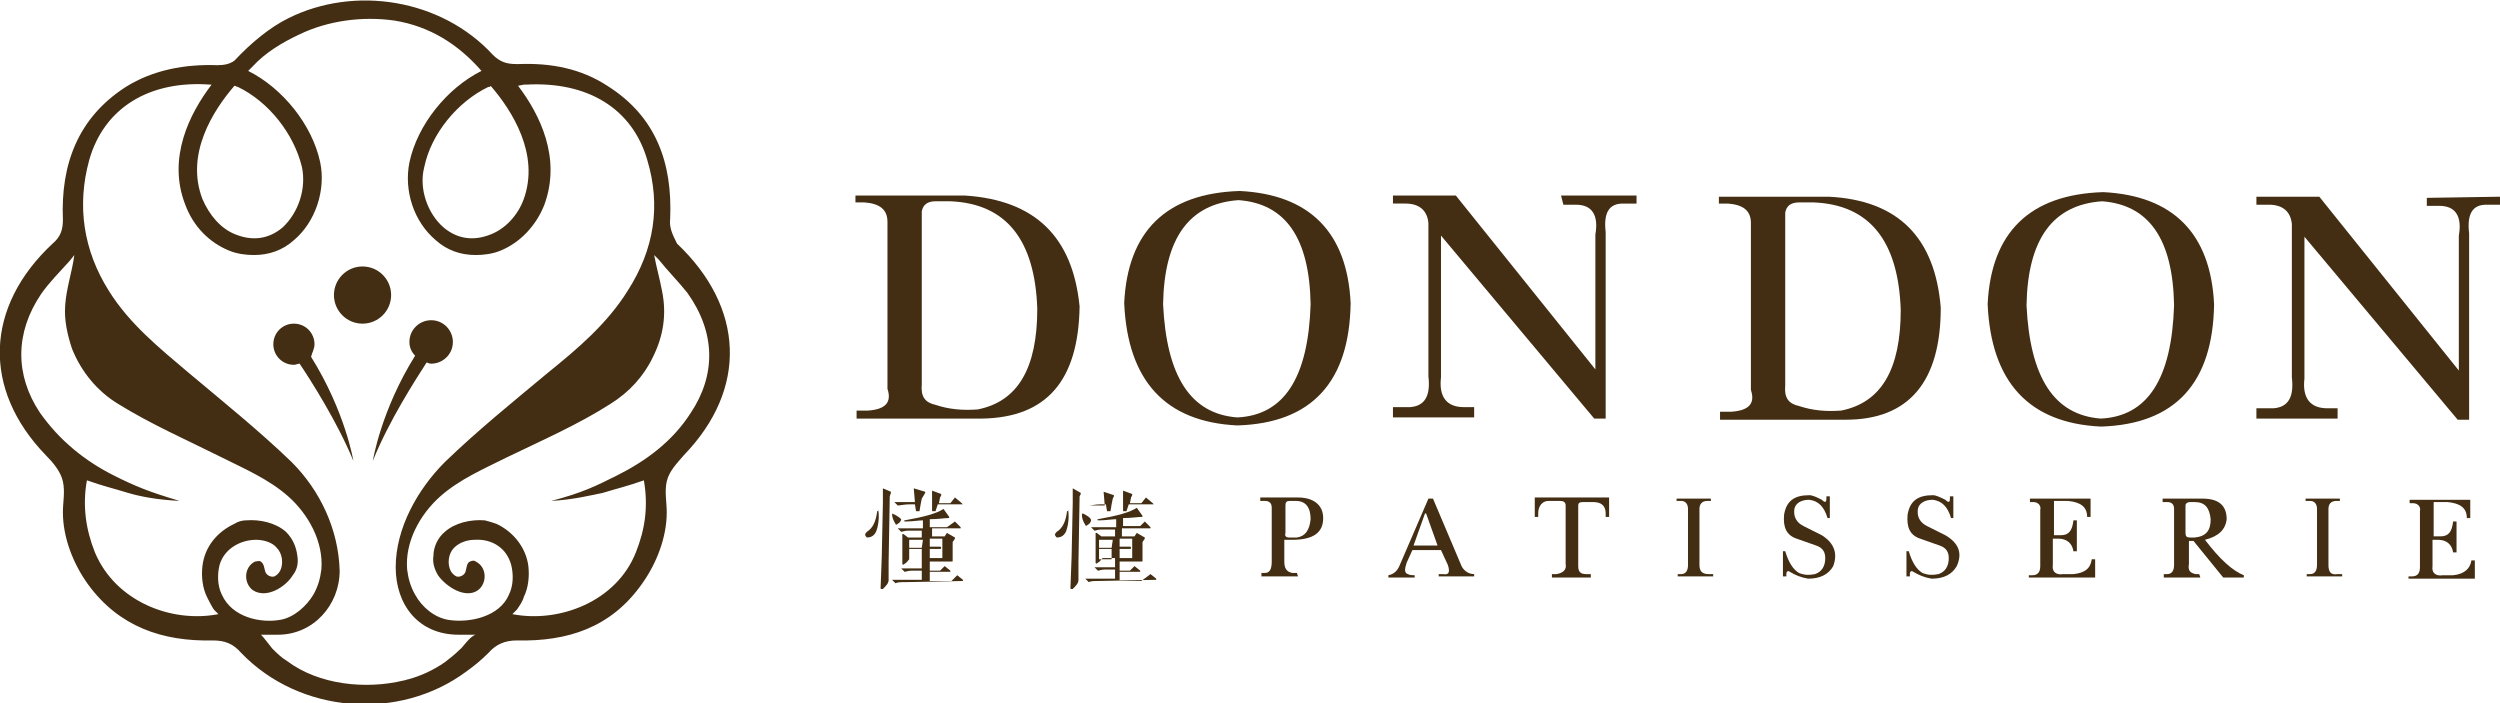 <?xml version="1.0" encoding="utf-8"?>
<!-- Generator: Adobe Illustrator 28.4.1, SVG Export Plug-In . SVG Version: 6.00 Build 0)  -->
<svg version="1.1" id="圖層_1" xmlns="http://www.w3.org/2000/svg" xmlns:xlink="http://www.w3.org/1999/xlink" x="0px" y="0px"
	 viewBox="0 0 218.6 61.5" style="enable-background:new 0 0 218.6 61.5;" xml:space="preserve">
<style type="text/css">
	.st0{fill:#432E13;}
</style>
<g>
	<path class="st0" d="M27.5,30.1c0-1-0.8-1.8-1.8-1.8s-1.8,0.8-1.8,1.8s0.8,1.8,1.8,1.8c0.2,0,0.3-0.1,0.5-0.1
		c1,1.5,3.3,5.1,4.7,8.5c0,0-0.7-4.3-3.7-9.1C27.3,30.8,27.5,30.5,27.5,30.1z"/>
	<path class="st0" d="M37.7,31.8c1,0,1.9-0.8,1.9-1.9c0-1-0.8-1.9-1.9-1.9c-1,0-1.9,0.8-1.9,1.9c0,0.5,0.2,0.9,0.5,1.2
		c-3,4.8-3.7,9.2-3.7,9.2c1.4-3.5,3.8-7.2,4.7-8.6C37.4,31.7,37.5,31.8,37.7,31.8z"/>
	<circle class="st0" cx="31.7" cy="25.8" r="2.5"/>
	<path class="st0" d="M58.6,19.1c0.2-4.8-1.2-8.9-5.5-11.6c-2.3-1.5-4.9-2-7.7-1.9c-0.1,0-0.2,0-0.3,0c-0.8,0-1.4-0.2-2-0.8
		C38.6-0.1,31-1.3,25.2,1.6l0,0c-1.6,0.8-3.2,2.1-4.7,3.7c-0.4,0.3-0.9,0.4-1.5,0.4c-2.8-0.1-5.6,0.4-8,1.9
		c-4.2,2.7-5.7,6.8-5.5,11.6c0,0.9-0.2,1.5-0.9,2.1C-1.3,26.8-1.6,34,4,39.8c0.6,0.6,1.3,1.4,1.5,2.3c0.2,0.9,0,1.8,0,2.7
		c0,2.2,0.9,4.5,2.2,6.3c2.7,3.7,6.5,5,10.9,4.9c1.1,0,1.8,0.3,2.5,1.1c5.1,5.3,13.8,6,19.7,1.6c0.7-0.5,1.3-1,1.9-1.6
		c0.7-0.8,1.5-1.1,2.5-1.1c4.4,0.1,8.2-1.1,10.9-4.9c1.3-1.8,2.2-4.1,2.2-6.3c0-0.9-0.2-1.8,0-2.7s0.9-1.6,1.5-2.3
		c5.6-5.8,5.3-12.9-0.6-18.5C58.8,20.5,58.5,19.9,58.6,19.1z M42.9,7.5c1.9,2.2,4.3,6,2.9,9.9c-0.5,1.4-1.6,2.6-2.9,3.1
		c-1.5,0.6-2.9,0.4-4.1-0.6c-1.4-1.2-2.2-3.4-1.7-5.3c0.6-2.9,2.9-5.7,5.6-7C42.8,7.6,42.9,7.6,42.9,7.5z M20.5,7.5
		c0.1,0,0.2,0.1,0.3,0.1c2.7,1.3,4.9,4.1,5.6,7c0.4,1.9-0.3,4-1.7,5.3c-1.2,1-2.6,1.2-4.1,0.6c-1.3-0.5-2.3-1.7-2.9-3.1
		C16.2,13.5,18.6,9.7,20.5,7.5z M19.4,52c-0.4-0.8-0.4-1.8-0.2-2.6c0.4-1.4,1.8-2.2,3.2-2.2c0.6,0,1.4,0.2,1.8,0.7
		c0.5,0.5,0.6,1.4,0.3,2c-0.1,0.2-0.3,0.4-0.5,0.5c-0.3,0.1-0.7-0.1-0.8-0.4c-0.1-0.3-0.1-0.7-0.4-0.9c-0.2-0.1-0.3,0-0.5,0
		c-1,0.5-1,1.9-0.2,2.5c1.2,0.8,2.9-0.3,3.5-1.3c0.4-0.5,0.5-1.1,0.4-1.7c-0.1-0.8-0.4-1.5-1-2.1c-0.9-0.8-2.3-1.1-3.5-1
		c-0.3,0-0.7,0.1-1,0.3c-1.5,0.7-2.6,2-2.8,3.7c-0.1,0.9,0,1.9,0.4,2.7c0.2,0.4,0.4,0.8,0.6,1.1c0,0,0.2,0.2,0.4,0.4
		c-4.1,0.8-9-1.1-10.8-5.4c-0.8-2-1.1-4.1-0.7-6.3c1.4,0.5,2.3,0.7,3.6,1.1c1,0.3,2.5,0.6,4.5,0.7C13,43,11.8,42.5,10,41.6
		c-2.6-1.3-4.8-3.1-6.5-5.5c-2.2-3.3-2.2-7,0.1-10.4c0.7-1,1.6-1.9,2.5-2.9l0.4-0.5c-0.2,1.5-0.7,2.9-0.8,4.4
		c-0.1,1.3,0.2,2.6,0.6,3.8c0.8,2,2.2,3.7,4,4.8c2.9,1.8,6.1,3.2,9.1,4.7c2,1,4.1,1.9,5.8,3.4c1.8,1.6,3.1,4,2.9,6.4
		c-0.1,0.8-0.3,1.5-0.7,2.2c-0.6,1-1.7,2-2.9,2.2C22.8,54.5,20.3,54,19.4,52z M40.2,56.8c-0.4,0.4-0.9,0.8-1.3,1.1
		c-1,0.7-2.1,1.2-3.2,1.5c-0.1,0-0.3,0.1-0.4,0.1c-3.3,0.8-7.4,0.4-10.2-1.7c-0.5-0.3-0.9-0.7-1.3-1.1c-0.1-0.1-0.9-1.2-1-1.2
		c0.6,0,1.1,0,1.5,0c3.1,0,5.4-2.6,5.4-5.6c-0.1-3.6-1.7-7-4.2-9.5c-2.8-2.7-5.9-5.2-9-7.8c-2.6-2.2-5.2-4.3-7-7.2
		C7.3,21.9,6.7,18,7.8,14c1.3-4.6,5.3-7,10.6-6.6c0,0,0,0,0.1,0c-1.9,2.5-3.9,6.4-2.3,10.5c0.7,1.9,2.1,3.3,3.8,4
		c0.7,0.3,1.5,0.4,2.2,0.4c1.3,0,2.5-0.4,3.5-1.3c1.9-1.6,2.8-4.4,2.3-6.8c-0.7-3.3-3.3-6.5-6.3-8c0.1-0.1,0.2-0.2,0.4-0.4
		c1.1-1.2,2.6-2.1,4.1-2.8c2.5-1.2,5.5-1.6,8.3-1.2c3.1,0.5,5.6,2.1,7.6,4.4c-3,1.5-5.6,4.7-6.3,8c-0.5,2.5,0.4,5.2,2.3,6.8
		c1,0.9,2.2,1.3,3.5,1.3c0.7,0,1.5-0.1,2.2-0.4c1.7-0.7,3.1-2.2,3.8-4c1.5-4.1-0.4-7.9-2.3-10.4l0.5-0.1c0.1,0,0.1,0,0.2,0
		c5.4-0.3,9.3,2.1,10.6,6.6c1.2,4,0.6,7.8-1.7,11.4c-1.8,2.9-4.4,5.1-7,7.2c-3,2.5-6.1,5-9,7.8c-2.4,2.4-4.3,5.8-4.3,9.2
		c0,3.3,2,5.9,5.5,5.9c0.5,0,0.9,0,1.5,0C41.1,55.6,40.4,56.7,40.2,56.8z M60.4,36.1c-1.6,2.5-3.9,4.2-6.5,5.5
		c-1.8,0.9-3,1.5-5.7,2.2c1.9-0.1,3.5-0.5,4.5-0.7c1.3-0.4,2.2-0.6,3.6-1.1c0.4,2.3,0.1,4.3-0.7,6.3c-1.7,4.3-6.7,6.2-10.8,5.4
		c0.2-0.2,0.3-0.3,0.4-0.4c0.2-0.3,0.5-0.7,0.6-1.1c0.4-0.8,0.5-1.8,0.4-2.7c-0.2-1.6-1.3-3-2.8-3.7c-0.3-0.1-0.6-0.2-1-0.3
		c-1.2-0.1-2.6,0.2-3.5,1c-0.6,0.5-1,1.3-1,2.1c-0.1,0.6,0.1,1.2,0.4,1.7c0.7,1,2.4,2.1,3.5,1.3c0.8-0.6,0.8-2-0.2-2.5
		c-0.1-0.1-0.3-0.1-0.5,0c-0.3,0.1-0.3,0.6-0.4,0.9c-0.1,0.3-0.5,0.5-0.8,0.4c-0.2-0.1-0.4-0.3-0.5-0.5c-0.3-0.6-0.2-1.5,0.3-2
		s1.2-0.7,1.8-0.7c1.5-0.1,2.8,0.7,3.2,2.2c0.2,0.8,0.2,1.8-0.2,2.6c-0.8,1.9-3.4,2.5-5.3,2.2C38,54,36.9,53.1,36.3,52
		c-0.4-0.7-0.6-1.4-0.7-2.2c-0.2-2.4,1.1-4.8,2.9-6.4c1.7-1.5,3.8-2.4,5.8-3.4c3.1-1.5,6.3-2.9,9.1-4.7c1.6-1,2.9-2.4,3.7-4.1
		c0.9-1.8,1.2-3.7,0.8-5.7c-0.2-1.1-0.5-2.1-0.7-3.2l0.4,0.4c0.8,1,1.7,1.9,2.5,2.9C62.6,29.1,62.6,32.8,60.4,36.1z"/>
	<path class="st0" d="M84.4,17.1h-9.6v0.6h0.8c1.3,0.1,2,0.6,2,1.7V34c0.4,1.2-0.2,1.8-1.7,1.9h-1v0.7h11c5.6-0.1,8.4-3.3,8.5-9.8
		C93.8,20.7,90.5,17.5,84.4,17.1z M85.5,35.8c-1.3,0.1-2.5,0-3.7-0.4c-0.9-0.2-1.3-0.7-1.2-1.8V18.5c0.1-0.6,0.5-0.9,1.2-0.9h1.3
		c4.9,0.2,7.4,3.4,7.6,9.4C90.7,32.2,89,35.1,85.5,35.8z"/>
	<path class="st0" d="M108.4,16.7c-6.4,0.2-9.8,3.5-10.1,9.8c0.3,6.8,3.6,10.4,9.9,10.7c6.5-0.2,9.8-3.8,9.9-10.7
		C117.8,20.3,114.5,17,108.4,16.7z M108.2,36.5c-4.1-0.3-6.2-3.6-6.5-9.9c0.1-5.8,2.3-8.8,6.6-9.1c4.1,0.3,6.2,3.3,6.3,9.1
		C114.4,33,112.3,36.3,108.2,36.5z"/>
	<path class="st0" d="M136.7,17.9h1.1c1.4,0,2,0.9,1.7,2.6v11.8l-12.2-15.2h-5.5v0.7h1.1c1.2,0,1.9,0.6,2,1.7v13.4
		c0.2,1.7-0.3,2.6-1.6,2.7h-1.5v0.9h7.1v-0.9H128c-1.5,0-2.2-0.9-2-2.6V20.6l13.4,16h1V20.3c-0.2-1.7,0.3-2.5,1.5-2.5h1.2v-0.7h-6.6
		L136.7,17.9z"/>
	<path class="st0" d="M169.7,26.9c-0.5-6.1-3.7-9.4-9.8-9.7h-9.6v0.6h0.8c1.3,0.1,2,0.6,2,1.7v14.6c0.4,1.2-0.2,1.8-1.7,1.9h-1v0.7
		h11C166.9,36.7,169.7,33.4,169.7,26.9z M161,35.9c-1.3,0.1-2.5,0-3.7-0.4c-0.9-0.2-1.3-0.7-1.2-1.8V18.6c0.1-0.6,0.5-0.9,1.2-0.9
		h1.3c4.9,0.2,7.4,3.4,7.6,9.4C166.2,32.3,164.5,35.2,161,35.9z"/>
	<path class="st0" d="M193.6,26.6c-0.3-6.2-3.6-9.5-9.7-9.8c-6.4,0.2-9.8,3.5-10.1,9.8c0.3,6.8,3.6,10.4,9.9,10.7
		C190.2,37.1,193.5,33.5,193.6,26.6z M183.7,36.6c-4.1-0.3-6.2-3.6-6.5-9.9c0.1-5.8,2.3-8.8,6.6-9.1c4.1,0.3,6.2,3.3,6.3,9.1
		C189.9,33.1,187.8,36.4,183.7,36.6z"/>
	<path class="st0" d="M212.2,17.3V18h1.1c1.4,0,2,0.9,1.7,2.6v11.8l-12.2-15.2h-5.5v0.7h1.1c1.2,0,1.9,0.6,2,1.7V33
		c0.2,1.7-0.3,2.6-1.6,2.7h-1.5v0.9h7.1v-0.9h-0.9c-1.5,0-2.2-0.9-2-2.6V20.7l13.4,16h1V20.4c-0.2-1.7,0.3-2.5,1.5-2.5h1.2v-0.7
		L212.2,17.3z"/>
	<path class="st0" d="M113.5,43.5h-3.3v0.3h0.4c0.4,0,0.6,0.2,0.6,0.6v4.7c0,0.7-0.2,1-0.6,1h-0.3v0.3h3.2l-0.1-0.3H113
		c-0.5-0.1-0.7-0.4-0.7-1v-1.9h0.7c1.8,0,2.7-0.6,2.7-1.9C115.7,44.2,114.9,43.5,113.5,43.5z M113.4,47h-0.7c-0.2,0-0.4-0.1-0.3-0.4
		v-2.4c0-0.3,0.1-0.4,0.4-0.4h0.5c0.9,0,1.3,0.6,1.3,1.6C114.5,46.4,114.1,46.9,113.4,47z"/>
	<path class="st0" d="M127.8,49.5l-2.5-5.9h-0.4l-2.5,5.8c-0.2,0.5-0.5,0.8-1,0.9v0.2h2.3v-0.2c-0.2,0-0.4,0-0.6-0.1
		c-0.3-0.1-0.3-0.4-0.1-1l0.5-1.1h2.5l0.6,1.3c0.2,0.6,0.1,0.9-0.4,0.8h-0.4v0.2h3.1v-0.2C128.4,50.2,128,49.9,127.8,49.5z
		 M123.6,47.7l1-2.8h0.1l1,2.8H123.6z"/>
	<path class="st0" d="M134.2,45.2h0.3v-0.3c0-0.7,0.4-1.1,0.9-1.1h1c0.3,0,0.5,0.1,0.5,0.4v5.1c0.1,0.5-0.2,0.8-0.8,0.9h-0.4v0.3
		h3.4v-0.3h-0.4c-0.5,0-0.7-0.2-0.7-0.7v-5.3c0-0.2,0.1-0.3,0.4-0.3h0.9c0.7,0,1.1,0.3,1.1,1v0.3h0.3v-1.7h-6.5V45.2z"/>
	<path class="st0" d="M148.6,49.4v-4.9c0-0.4,0.2-0.7,0.7-0.7h0.3v-0.2h-3v0.2h0.4c0.4,0,0.6,0.3,0.6,0.7v4.9c0,0.5-0.2,0.8-0.6,0.8
		h-0.3v0.2h3.1v-0.2h-0.4C148.8,50.2,148.6,49.9,148.6,49.4z"/>
	<path class="st0" d="M159.3,46.8l-1.6-0.8c-0.6-0.3-0.9-0.8-0.8-1.5c0.1-0.5,0.6-0.8,1.3-0.8c0.8,0.1,1.3,0.6,1.6,1.6h0.2v-1.9
		h-0.3v0.2c0,0.3-0.1,0.4-0.4,0.1c-0.4-0.2-0.8-0.4-1.1-0.4c-1.3,0-2,0.5-2.2,1.7c-0.1,1.1,0.2,1.8,1.1,2.1l1.7,0.6
		c0.6,0.2,0.8,0.6,0.8,1.1c0,0.7-0.3,1.2-0.9,1.4c-0.5,0.1-0.9,0.1-1.4-0.1c-0.5-0.3-0.9-0.9-1.2-1.9h-0.2v2.2h0.3v-0.2
		c0-0.3,0.2-0.3,0.3-0.2c0.5,0.3,1,0.5,1.6,0.6c1.1,0,1.8-0.4,2.2-1.1C160.7,48.4,160.4,47.5,159.3,46.8z"/>
	<path class="st0" d="M170.1,46.8l-1.6-0.8c-0.6-0.3-0.9-0.8-0.8-1.5c0.1-0.5,0.6-0.8,1.3-0.8c0.8,0.1,1.3,0.6,1.6,1.6h0.2v-1.9
		h-0.3v0.2c0,0.3-0.1,0.4-0.4,0.1c-0.4-0.2-0.8-0.4-1.1-0.4c-1.3,0-2,0.5-2.2,1.7c-0.1,1.1,0.2,1.8,1.1,2.1l1.7,0.6
		c0.6,0.2,0.8,0.6,0.8,1.1c0,0.7-0.3,1.2-0.9,1.4c-0.5,0.1-0.9,0.1-1.4-0.1c-0.5-0.3-0.9-0.9-1.2-1.9h-0.2v2.2h0.3v-0.2
		c0-0.3,0.2-0.3,0.3-0.2c0.5,0.3,1,0.5,1.6,0.6c1.1,0,1.8-0.4,2.2-1.1C171.6,48.4,171.3,47.5,170.1,46.8z"/>
	<path class="st0" d="M181.3,50.2h-0.9c-0.6,0.1-1-0.2-0.9-0.8v-2.3h0.5c0.7,0,1.2,0.4,1.3,1.1h0.3v-2.7h-0.3
		c-0.1,0.9-0.4,1.3-1.1,1.3h-0.6v-3h1.2c1.1,0.1,1.7,0.5,1.7,1.4h0.3v-1.6h-5.3v0.3h0.3c0.4,0,0.7,0.3,0.6,0.7v4.9
		c0,0.5-0.2,0.8-0.7,0.8h-0.3v0.2h5.8v-1.6h-0.3C182.8,49.7,182.3,50.1,181.3,50.2z"/>
	<path class="st0" d="M192.8,47.2c1.2-0.3,1.8-0.9,1.9-1.8c0-1.2-0.7-1.8-2.1-1.8h-3.5v0.3h0.4c0.4,0,0.6,0.2,0.6,0.6v4.9
		c0,0.5-0.2,0.8-0.6,0.8h-0.3v0.3h3.2l-0.1-0.3H192c-0.5-0.1-0.7-0.3-0.6-0.9v-2h0.4l2.6,3.2h1.8v-0.2
		C195.2,49.9,194.1,48.9,192.8,47.2z M191.5,47c-0.3,0-0.4-0.1-0.4-0.4v-2.4c0-0.2,0.2-0.3,0.4-0.3h0.4c0.9,0,1.3,0.5,1.4,1.5
		c0,1-0.4,1.5-1.4,1.6L191.5,47z"/>
	<path class="st0" d="M203.6,49.4v-4.9c0-0.4,0.2-0.7,0.7-0.7h0.3v-0.2h-3v0.2h0.4c0.4,0,0.6,0.3,0.6,0.7v4.9c0,0.5-0.2,0.8-0.6,0.8
		h-0.3v0.2h3.1v-0.2h-0.4C203.8,50.3,203.6,50,203.6,49.4z"/>
	<path class="st0" d="M214.5,50.3h-0.9c-0.6,0.1-1-0.2-0.9-0.8v-2.3h0.5c0.7,0,1.2,0.4,1.3,1.1h0.3v-2.7h-0.3
		c-0.1,0.9-0.4,1.3-1.1,1.3h-0.6v-3h1.2c1.1,0.1,1.7,0.5,1.7,1.4h0.3v-1.6h-5.3V44h0.3c0.4,0,0.7,0.3,0.6,0.7v4.9
		c0,0.5-0.2,0.8-0.7,0.8h-0.3v0.2h5.8V49h-0.3C216,49.7,215.5,50.2,214.5,50.3z"/>
	<path class="st0" d="M78.5,44.2c0.2,0,0.6-0.1,1-0.1H80l0.1,0.6h0.3l0.1-0.6h1v0.6h0.3l0.2-0.6h2.1c0.1,0,0.1,0,0-0.1l-0.6-0.5
		L83.1,44h-1l0.1-0.5l0.1-0.2c0-0.1,0-0.1,0-0.1l-0.8-0.3v1.2h-1l0.1-0.5l0.3-0.5c0-0.1,0-0.1,0-0.1l-1-0.3l0.1,1.2h-1.8L78.5,44.2z
		"/>
	<path class="st0" d="M78,44.9c0,0.3,0.1,0.6,0.3,0.9c0,0.1,0.1,0.1,0.2,0c0.2-0.1,0.3-0.3,0.3-0.4C78.7,45.3,78.5,45.1,78,44.9
		C78,44.8,78,44.8,78,44.9z"/>
	<path class="st0" d="M76.7,44.7c-0.1,0.9-0.4,1.5-0.9,1.8c-0.2,0.2-0.2,0.3,0,0.5c0.3,0,0.6-0.1,0.8-0.5c0.2-0.5,0.3-1.2,0.2-1.9
		C76.8,44.7,76.7,44.7,76.7,44.7z"/>
	<path class="st0" d="M83.2,50.8h-1.9V50h1.8v-0.1l-0.5-0.4l-0.4,0.4h-0.9v-0.8c0.7,0,1.3,0,1.9,0c0.1,0,0.1,0,0.1-0.1v-0.1v-1.5
		l0.2-0.3V47l-0.7-0.4l-0.2,0.3h-1.1v-0.7H84v-0.1l-0.5-0.5l-0.7,0.5h-1.5v-0.7c0.7,0,1.3-0.1,1.6-0.1c0.1,0,0.1,0,0.1-0.1l-0.5-0.7
		c-0.6,0.4-1.7,0.7-3.4,1c0,0-0.1,0,0,0.1c0,0,0,0,0.1,0c0.6,0,1.1-0.1,1.5-0.1v0.7h-2.2l0.3,0.3c0.1,0,0.3-0.1,0.6-0.1
		c0.1,0,0.3,0,0.3,0h0.9V47h-1.2L79,46.7c-0.1,0-0.1,0-0.1,0c0,0.2,0,0.4,0,0.6v2c0,0.1,0.1,0.1,0.2,0c0.2-0.1,0.3-0.3,0.4-0.4
		c0.4,0,0.8,0,1.1,0v0.8h-1.8l0.3,0.3c0.1,0,0.3-0.1,0.6-0.1c0.1,0,0.2,0,0.3,0h0.6v0.8H78l0.3,0.3c0.2-0.1,0.5-0.1,1-0.1l4.9-0.1
		c0,0,0,0,0-0.1l-0.5-0.4L83.2,50.8z M81.3,48h0.9c0,0,0.1,0,0.1-0.1c0,0,0-0.1-0.1-0.1h-0.9v-0.7h1.1v1.7h-1.1V48z M80.6,48.9h-1.1
		V48h1.1V48.9z M80.6,47.9h-1.1v-0.7h1.2L80.6,47.9z"/>
	<path class="st0" d="M77.2,42.7L77.2,42.7V44l-0.1,4.7L77,51.4c0,0.1,0,0.1,0.1,0.1h0.1c0.3-0.3,0.5-0.5,0.5-0.8v-1.5l0.1-5.8
		l0.1-0.3V43L77.2,42.7L77.2,42.7z"/>
	<path class="st0" d="M93.8,42.7L93.8,42.7V44l-0.1,4.7l-0.1,2.7c0,0.1,0,0.1,0.1,0.1h0.1c0.3-0.3,0.5-0.5,0.5-0.8v-1.5l0.1-5.8
		l0.1-0.2v-0.1L93.8,42.7C93.8,42.8,93.8,42.7,93.8,42.7z"/>
	<path class="st0" d="M95.2,44.2c0.2,0,0.6-0.1,1-0.1h0.5l0.1,0.6h0.3l0.1-0.6h1v0.6h0.3l0.2-0.6h2.1c0.1,0,0.1,0,0-0.1l-0.6-0.5
		L99.8,44h-1l0.1-0.5l0.1-0.2c0-0.1,0-0.1,0-0.1l-0.8-0.3v1.2h-1l0.1-0.5l0.1-0.2c0-0.1,0-0.1,0-0.1L96.5,43l0.1,1.2h-1.8L95.2,44.2
		z"/>
	<path class="st0" d="M95.1,45.9c0.2-0.1,0.3-0.3,0.3-0.4c0-0.2-0.3-0.4-0.7-0.6c0,0-0.1,0-0.1,0.1c0,0.3,0.1,0.6,0.3,0.9
		C94.9,46,95,46,95.1,45.9z"/>
	<path class="st0" d="M93.3,44.7c-0.1,0.9-0.4,1.5-0.9,1.8c-0.2,0.2-0.2,0.3,0,0.5c0.3,0,0.6-0.1,0.8-0.5c0.2-0.5,0.3-1.2,0.2-1.9
		C93.4,44.7,93.3,44.7,93.3,44.7z"/>
	<path class="st0" d="M99.8,50.8h-1.9V50h1.8v-0.1l-0.5-0.4l-0.4,0.4h-0.9v-0.8c0.7,0,1.3,0,1.9,0c0.1,0,0.1,0,0.1-0.1v-0.1v-1.5
		l0.2-0.3V47l-0.7-0.4l-0.2,0.3h-1.1v-0.7h2.5v-0.1l-0.5-0.5L99.7,46h-1.5v-0.7c0.7,0,1.3-0.1,1.6-0.1c0.1,0,0.1,0,0.1-0.1l-0.5-0.7
		c-0.6,0.4-1.7,0.7-3.4,1c0,0-0.1,0,0,0.1c0,0,0,0,0.1,0c0.6,0,1.1-0.1,1.5-0.1v0.7h-2.2l0.3,0.3c0.1,0,0.3-0.1,0.6-0.1
		c0.1,0,0.3,0,0.3,0h0.9v0.6h-1.2l-0.4-0.3c-0.1,0-0.1,0-0.1,0c0,0.2,0,0.4,0,0.6v2c0,0.1,0.1,0.1,0.2,0c0.2-0.1,0.3-0.3,0.4-0.4
		c0.4,0,0.8,0,1.1,0v0.8h-1.8l0.3,0.3c0.1,0,0.3-0.1,0.6-0.1c0.1,0,0.2,0,0.3,0h0.6v0.8h-2.6l0.3,0.3c0.2-0.1,0.5-0.1,1-0.1l4.9-0.1
		c0,0,0,0,0-0.1l-0.5-0.4L99.8,50.8z M97.9,48h0.9c0,0,0.1,0,0.1-0.1c0,0,0-0.1-0.1-0.1h-0.9v-0.7H99v1.7h-1.1V48z M97.2,48.9h-1.1
		V48h1.1V48.9z M97.2,47.9h-1.1v-0.7h1.2L97.2,47.9z"/>
</g>
</svg>
